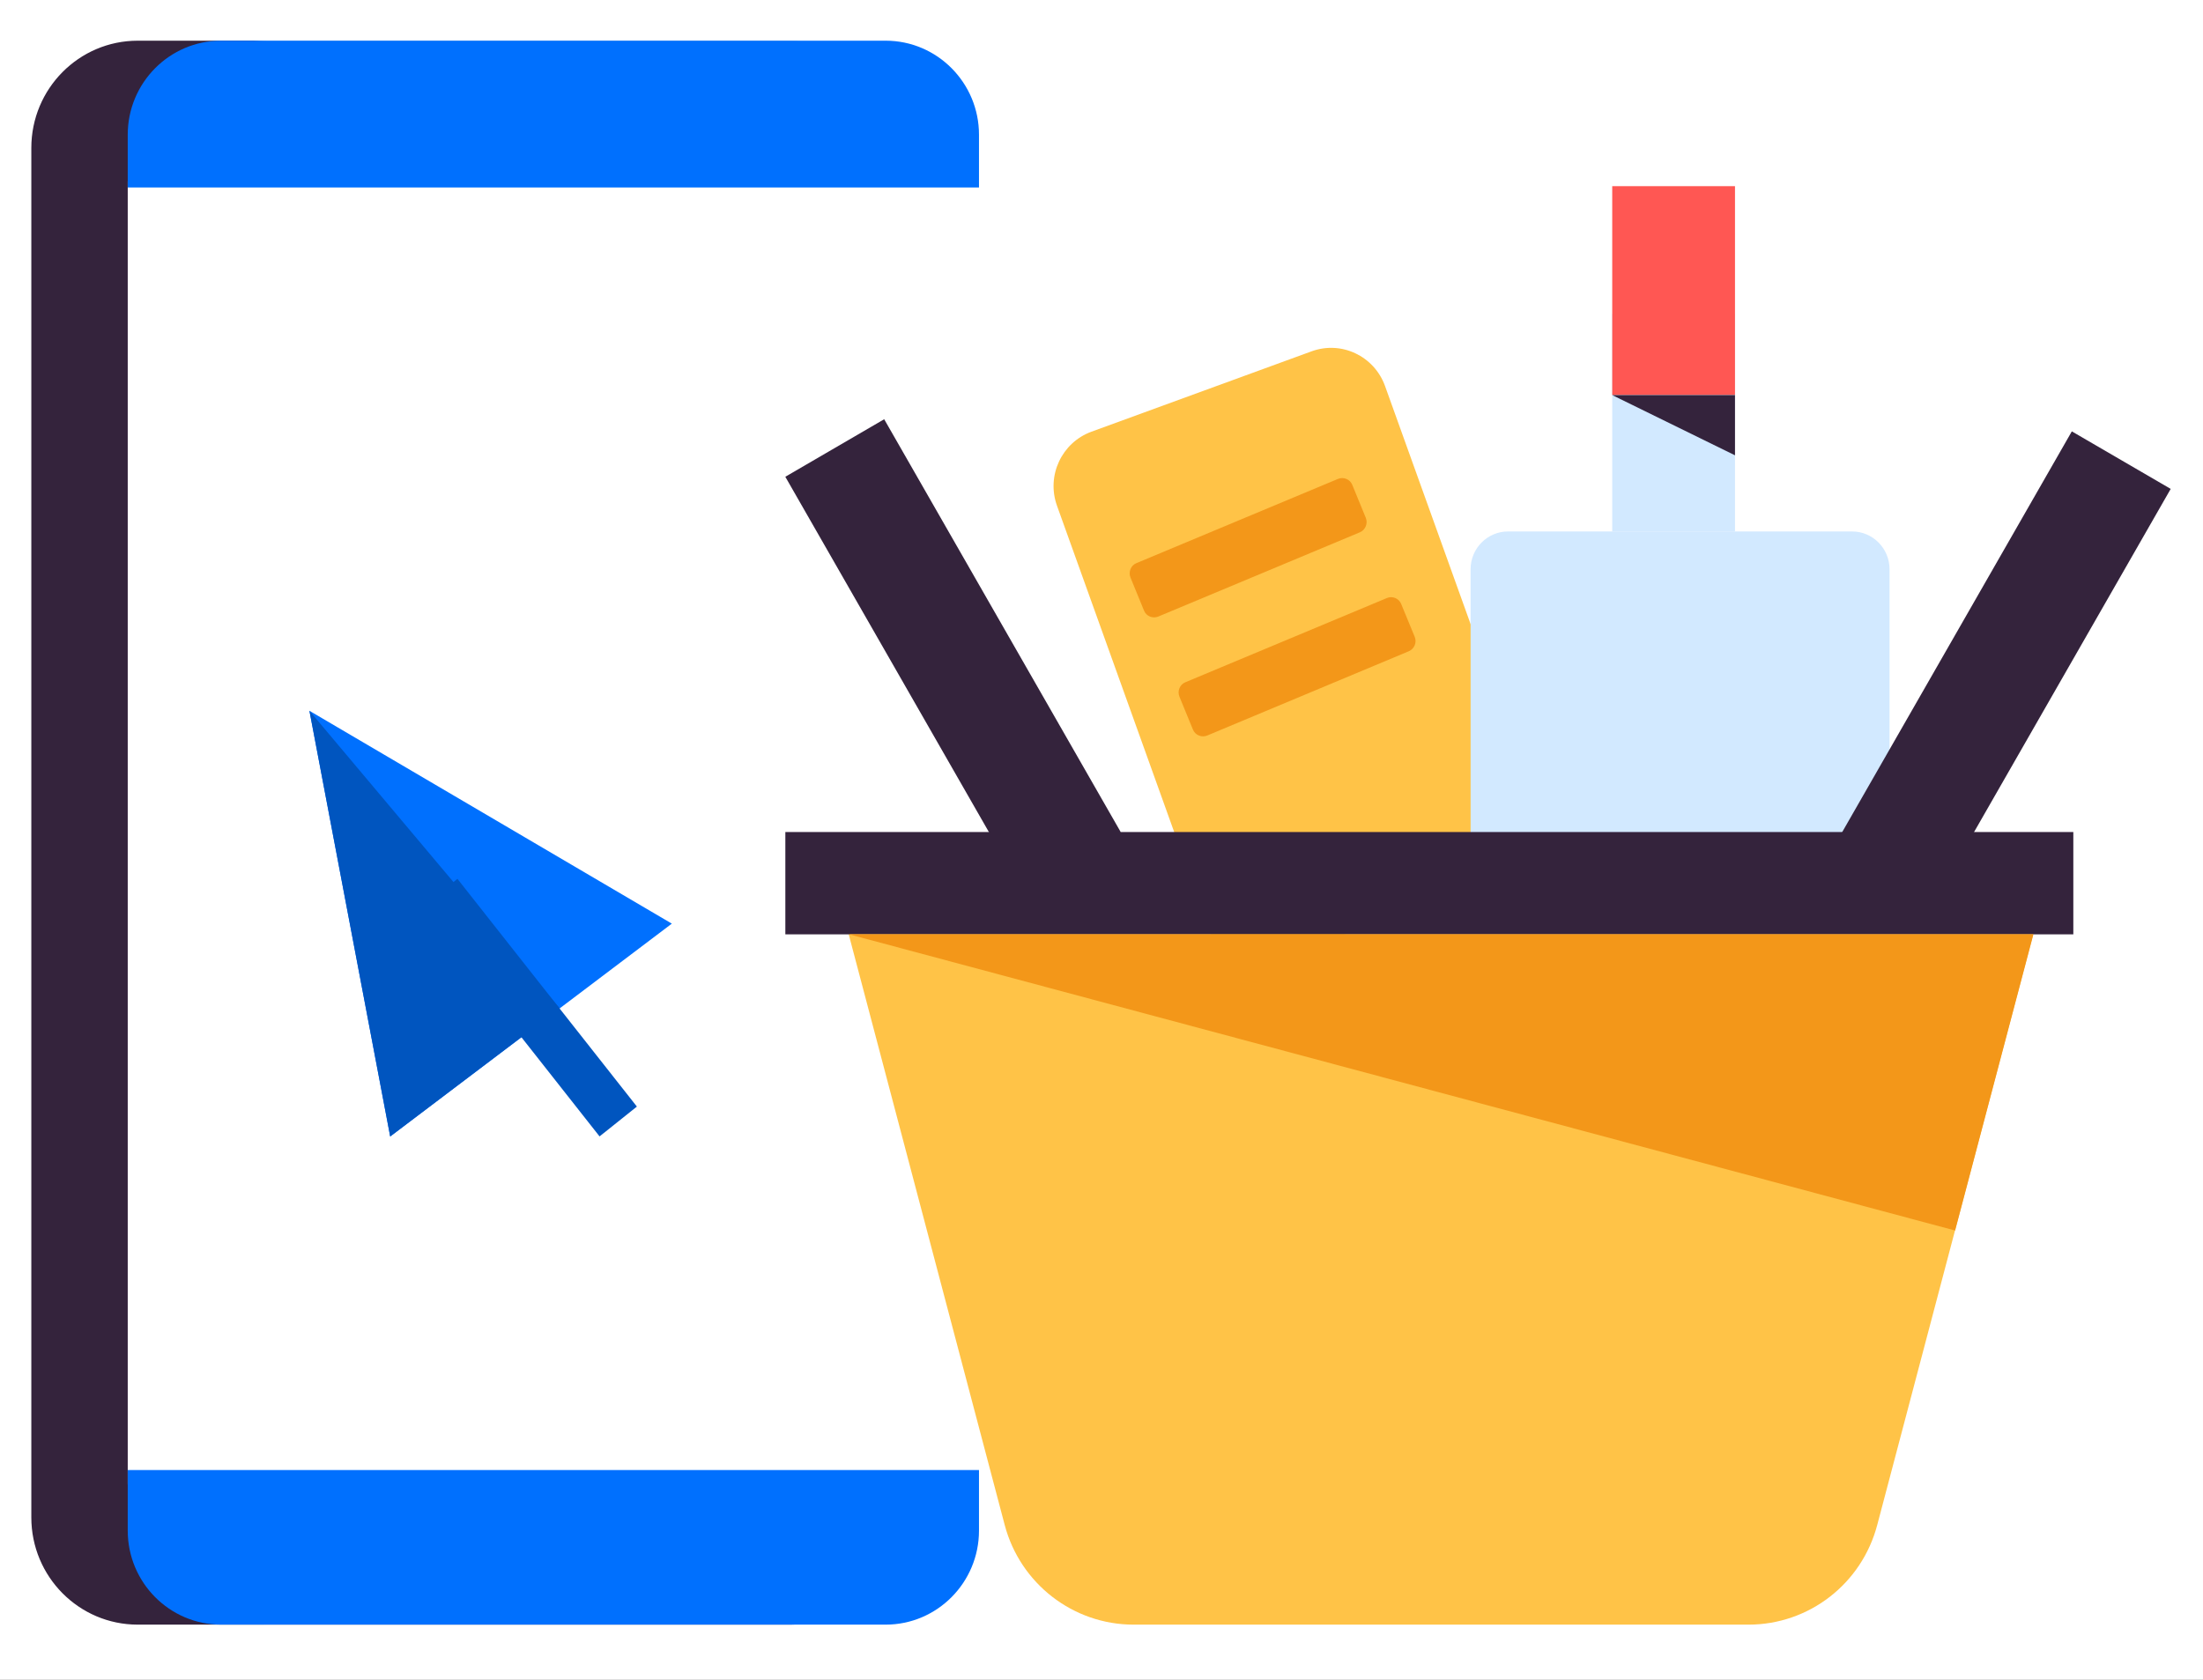 <svg width="59" height="45" viewBox="0 0 59 45" fill="none" xmlns="http://www.w3.org/2000/svg">
<rect x="0" y="0" width="59" height="45" fill="#333333" stroke="none"/>
<g clip-path="url(#clip0_1_26799)">
<rect width="59" height="45" fill="white"/>
<path d="M41.634 22.977L32.846 26.186L28.308 13.548C28.019 12.742 28.434 11.857 29.23 11.565L35.125 9.412C35.925 9.119 36.803 9.538 37.093 10.34L41.634 22.977Z" fill="#FFC347"/>
<path d="M50.6 24.743H39.385V15.248C39.385 14.691 39.835 14.237 40.389 14.237H49.601C50.155 14.237 50.605 14.691 50.605 15.248V24.743H50.6Z" fill="#D2E9FF"/>
<path d="M43.178 8.413H46.466V14.237H43.178V8.413Z" fill="#D2E9FF"/>
<path d="M43.178 4.987H46.466V10.58H43.178V4.987Z" fill="#FF5753"/>
<path d="M21.163 43.522H3.689C2.115 43.522 0.839 42.236 0.839 40.65V3.963C0.839 2.376 2.115 1.09 3.689 1.09H21.168C22.53 1.09 23.637 2.206 23.637 3.579V41.033C23.633 42.411 22.53 43.522 21.163 43.522Z" fill="#34233C"/>
<path d="M22.465 43.522H7.176C5.104 43.522 3.421 41.827 3.421 39.738V4.874C3.421 2.786 5.104 1.09 7.176 1.09H22.465C24.537 1.09 26.219 2.786 26.219 4.874V39.738C26.219 41.831 24.537 43.522 22.465 43.522Z" fill="white"/>
<path d="M26.219 5.022H3.421V3.609C3.421 2.219 4.541 1.09 5.921 1.09H23.719C25.099 1.09 26.219 2.219 26.219 3.609V5.022Z" fill="#0070FE"/>
<path d="M23.719 43.522H5.921C4.541 43.522 3.421 42.393 3.421 41.003V39.381H26.219V41.003C26.219 42.393 25.099 43.522 23.719 43.522Z" fill="#0070FE"/>
<path d="M46.829 43.522H30.359C28.741 43.522 27.322 42.424 26.907 40.85L22.729 25.026H54.454L50.276 40.85C49.861 42.428 48.447 43.522 46.829 43.522Z" fill="#FFC347"/>
<path d="M21.033 22.289H55.527V25.03H21.033V22.289Z" fill="#34233C"/>
<path d="M21.032 12.772L23.68 11.231L30.016 22.292L27.368 23.833L21.032 12.772Z" fill="#34233C"/>
<path d="M51.798 24.158L49.15 22.617L55.487 11.556L58.135 13.097L51.798 24.158Z" fill="#34233C"/>
<path d="M22.729 25.026L52.361 32.964L54.459 25.026H22.729Z" fill="#F39719"/>
<path d="M36.422 14.259L31.02 16.517C30.873 16.578 30.7 16.508 30.64 16.36L30.276 15.471C30.216 15.323 30.285 15.148 30.432 15.087L35.834 12.829C35.981 12.768 36.154 12.838 36.215 12.986L36.578 13.871C36.639 14.024 36.569 14.194 36.422 14.259Z" fill="#F39719"/>
<path d="M37.733 17.445L32.331 19.704C32.184 19.765 32.011 19.695 31.95 19.547L31.587 18.662C31.526 18.514 31.596 18.339 31.743 18.278L37.145 16.02C37.292 15.959 37.465 16.029 37.525 16.177L37.889 17.062C37.949 17.21 37.88 17.38 37.733 17.445Z" fill="#F39719"/>
<path d="M43.178 10.584L46.466 12.197V10.584H43.178Z" fill="#34233C"/>
<path d="M8.287 19.041L10.45 30.445L17.993 24.743L8.287 19.041Z" fill="#0070FE"/>
<path d="M11.252 24.342L12.251 23.543L17.057 29.644L16.057 30.443L11.252 24.342Z" fill="#0055BF"/>
<path d="M8.287 19.041L10.45 30.445L14.987 27.01L8.287 19.041Z" fill="#0055BF"/>
</g>
<defs>
<clipPath id="clip0_1_26799">
<rect width="59" height="45" fill="white"/>
</clipPath>
</defs>
</svg>
